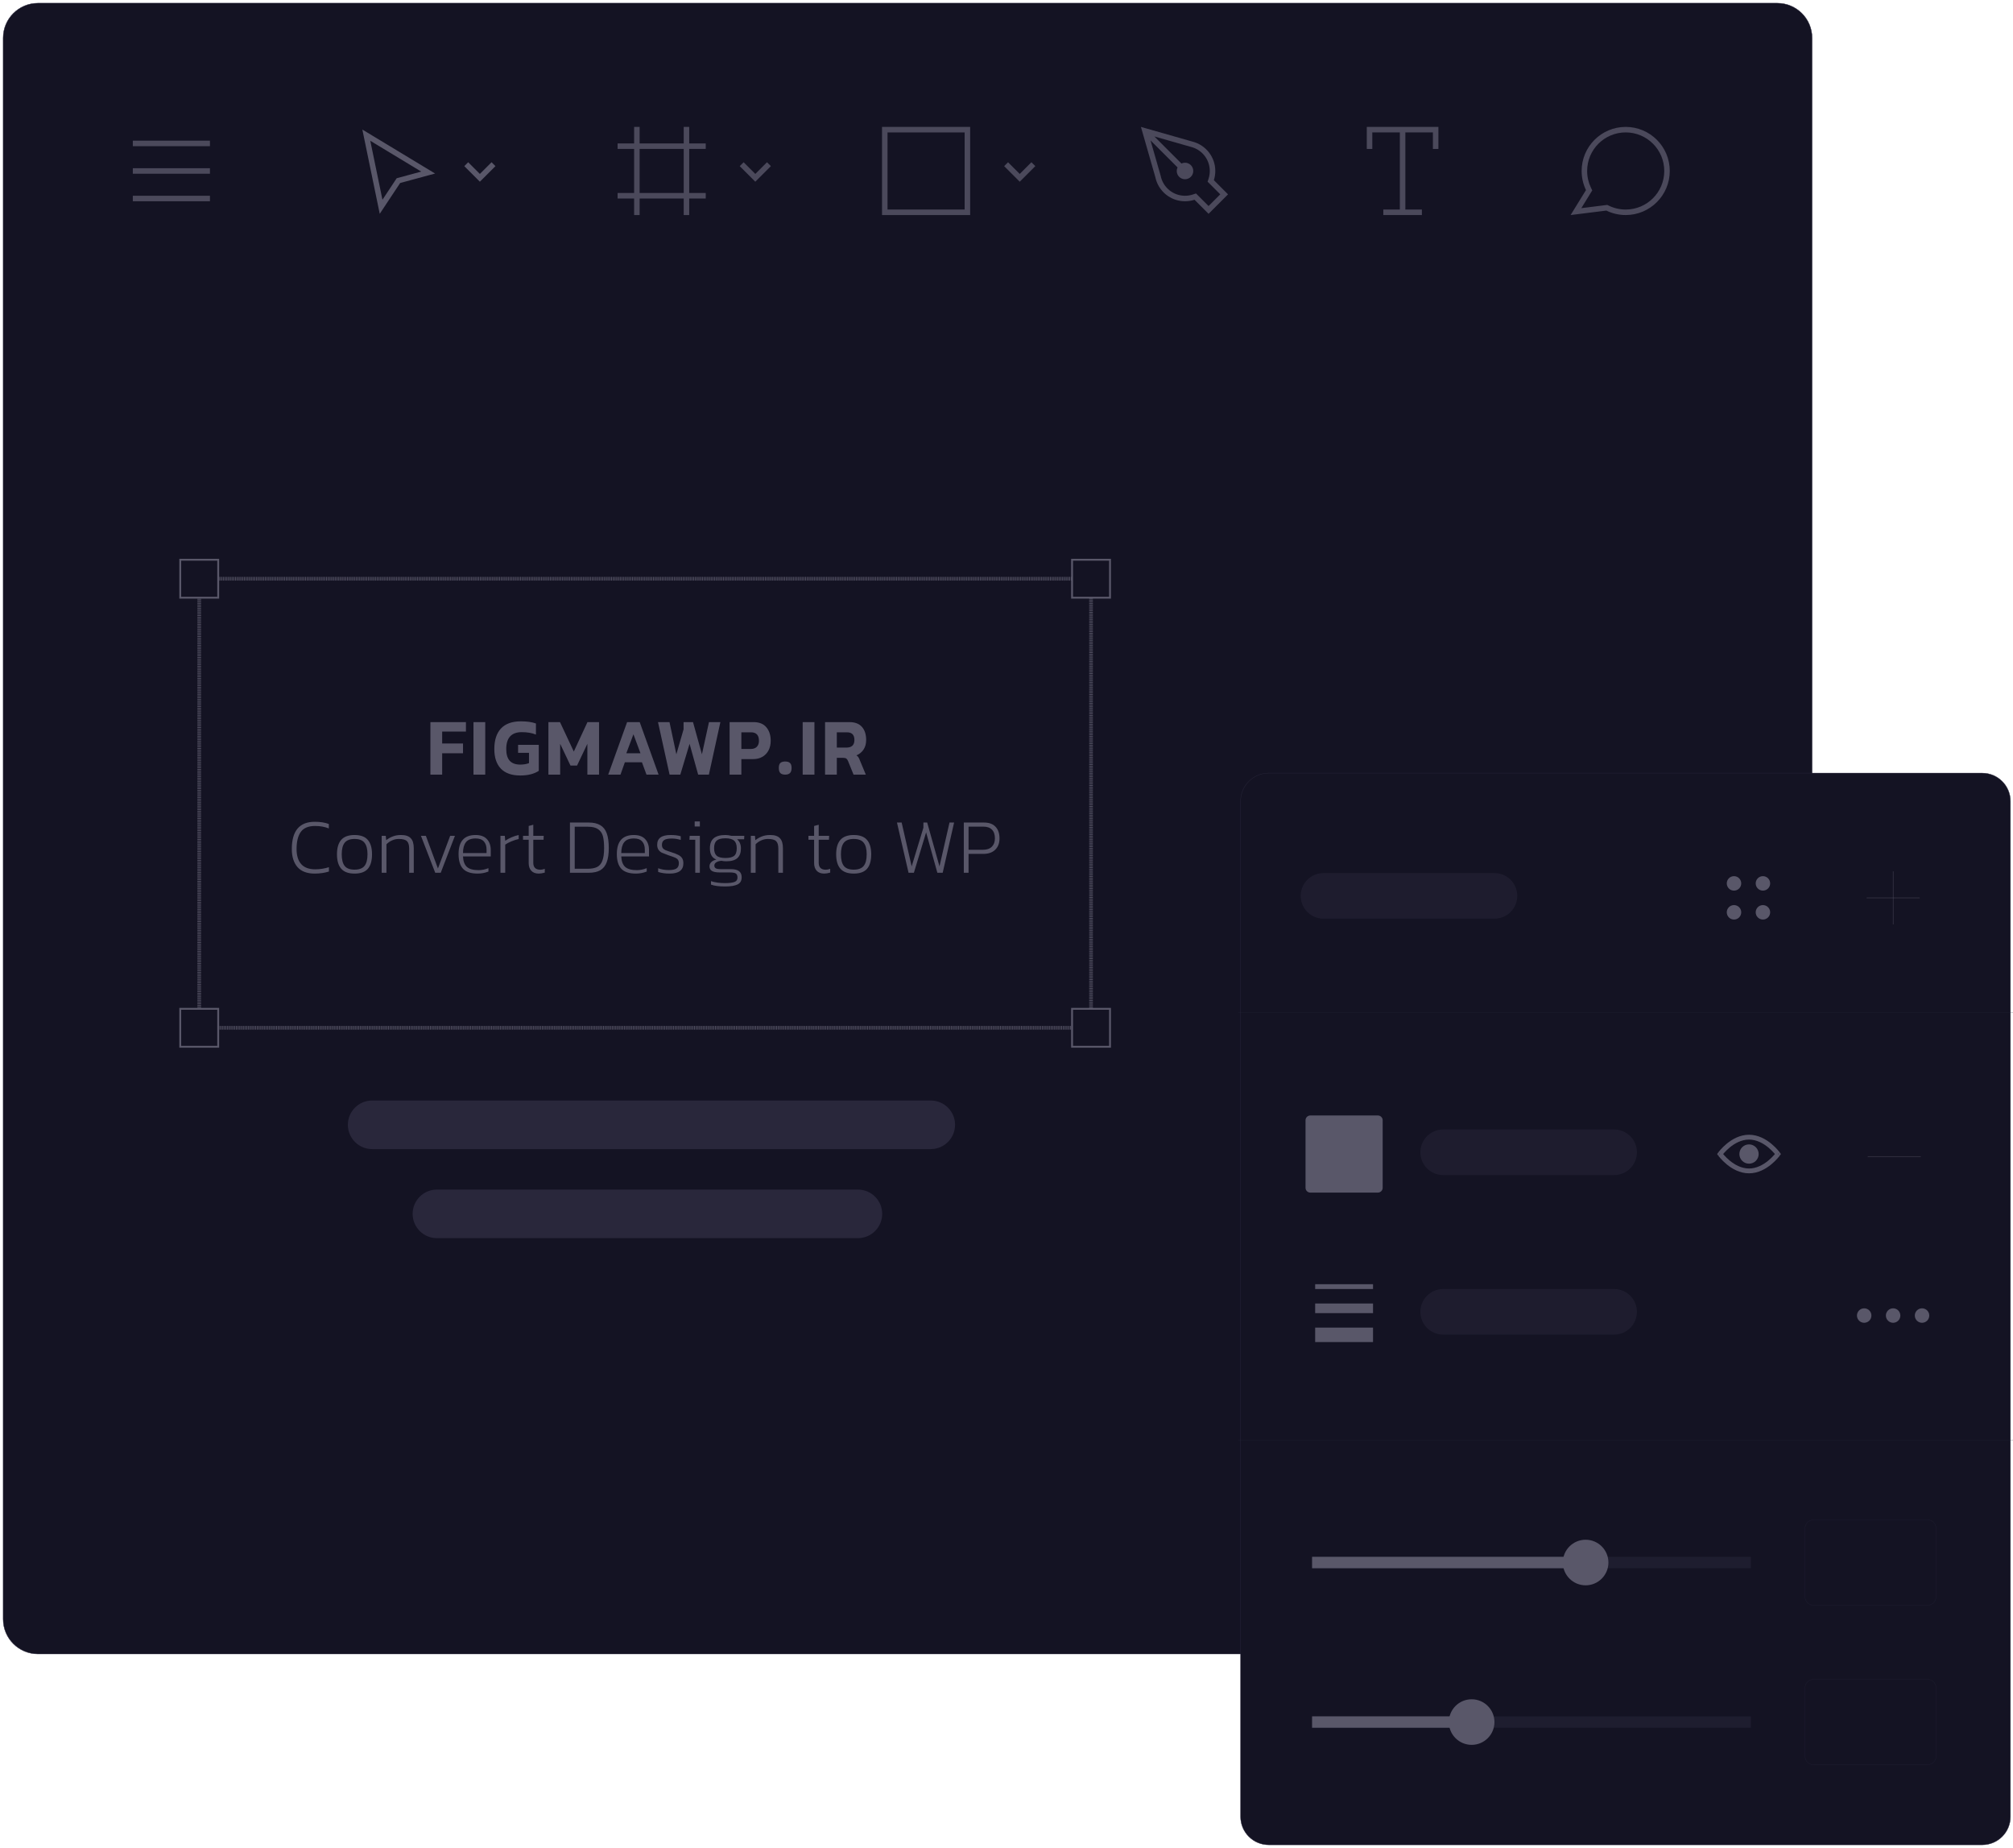 <svg xmlns="http://www.w3.org/2000/svg" width="5395" height="4952" viewBox="0 0 5395 4952" fill="none"><path d="M4763.29 8.475H101.708C50.218 8.475 8.477 50.214 8.477 101.701V4339.3C8.477 4390.79 50.218 4432.53 101.708 4432.53H4763.29C4814.78 4432.53 4856.53 4390.79 4856.53 4339.3V101.701C4856.53 50.214 4814.78 8.475 4763.29 8.475Z" fill="#141323" stroke="#29273B"></path><path fill-rule="evenodd" clip-rule="evenodd" d="M4267.35 510.272L4263.84 503C4257.31 489.467 4253.65 474.285 4253.65 458.207C4253.65 401.132 4299.93 354.864 4357.01 354.864C4414.08 354.864 4460.36 401.132 4460.36 458.207C4460.36 515.283 4414.08 561.55 4357.01 561.55C4340.7 561.55 4325.31 557.782 4311.63 551.083L4307.68 549.146L4303.3 549.694L4238.08 557.847L4263.11 517.145L4267.35 510.272ZM4219.29 560.194L4209.38 576.312L4228.14 573.965L4305.13 564.342C4320.8 572.009 4338.39 576.312 4357.01 576.312C4422.23 576.312 4475.12 523.436 4475.12 458.207C4475.12 392.979 4422.23 340.102 4357.01 340.102C4291.78 340.102 4238.91 392.979 4238.91 458.207C4238.91 476.551 4243.08 493.918 4250.55 509.408L4219.29 560.194Z" fill="#595769" fill-opacity="0.8"></path><path fill-rule="evenodd" clip-rule="evenodd" d="M3663.11 340.102H3670.48H3759.07H3847.66H3855.03V347.482V399.154H3840.26V354.864H3766.46V561.55H3810.74V576.312H3759.07H3707.4V561.55H3751.69V354.864H3677.87V399.154H3663.11V347.482V340.102Z" fill="#595769" fill-opacity="0.8"></path><path fill-rule="evenodd" clip-rule="evenodd" d="M3192.41 393.836L3192.24 393.787L3093.87 365.74L3166.35 438.219C3169.23 436.836 3172.47 436.062 3175.9 436.062C3188.12 436.062 3198.03 445.976 3198.03 458.206C3198.03 470.437 3188.12 480.351 3175.9 480.351C3163.66 480.351 3153.74 470.437 3153.74 458.206C3153.74 454.787 3154.52 451.549 3155.91 448.659L3083.51 376.264L3110.55 470.618L3110.72 471.157L3110.82 471.707C3117.06 501.926 3143.84 524.641 3175.9 524.641C3183.2 524.641 3190.19 523.468 3196.73 521.314L3205.36 518.464L3211.78 524.893L3239.06 552.158L3270.38 520.841L3242.84 493.308L3236.48 486.953L3239.21 478.39C3241.24 472.044 3242.33 465.267 3242.33 458.206C3242.33 427.297 3221.21 401.284 3192.59 393.882L3192.41 393.836ZM3280.81 510.403L3291.25 520.841L3280.81 531.28L3249.5 562.598L3239.06 573.038L3228.61 562.598L3201.36 535.333C3193.34 537.974 3184.78 539.403 3175.9 539.403C3136.69 539.403 3103.99 511.628 3096.36 474.686L3062.58 356.819L3057.78 340.102L3074.51 344.87L3196.29 379.59C3231.26 388.634 3257.09 420.403 3257.09 458.206C3257.09 466.804 3255.75 475.092 3253.28 482.87L3280.81 510.403Z" fill="#595769" fill-opacity="0.8"></path><path fill-rule="evenodd" clip-rule="evenodd" d="M2378.65 354.864H2585.33V561.55H2378.65V354.864ZM2363.88 340.102H2378.65H2585.33H2600.1V354.864V561.55V576.312H2585.33H2378.65H2363.88V561.55V354.864V340.102ZM2769.51 450.454L2774.73 445.233L2764.29 434.795L2759.06 440.014L2732.98 466.113L2706.87 440.014L2701.65 434.795L2691.21 445.233L2696.43 450.454L2727.76 481.772L2732.98 486.991L2738.2 481.772L2769.51 450.454Z" fill="#595769" fill-opacity="0.8"></path><path fill-rule="evenodd" clip-rule="evenodd" d="M1699.5 532.023V576.312H1714.26V532.023H1832.38V576.312H1847.14V532.023H1891.43V517.261H1847.14V399.154H1891.43V384.392H1847.14V340.102H1832.38V384.392H1714.26V340.102H1699.5V384.392H1655.21V399.154H1699.5V517.261H1655.21V532.023H1699.5ZM1832.38 399.154V517.261H1714.26V399.154H1832.38ZM2060.84 450.454L2066.07 445.233L2055.62 434.795L2050.4 440.014L2024.3 466.113L1998.21 440.014L1992.99 434.795L1982.55 445.233L1987.77 450.454L2019.08 481.772L2024.3 486.991L2029.52 481.772L2060.84 450.454Z" fill="#595769" fill-opacity="0.8"></path><path fill-rule="evenodd" clip-rule="evenodd" d="M985.59 355.93L971.125 347.186L974.541 363.739L1014.15 555.66L1017.74 573.044L1027.53 558.243L1072.39 490.472L1149.45 469.561L1166.1 465.043L1151.34 456.121L985.59 355.93ZM1025.02 535.292L992.417 377.308L1128.94 459.831L1065.84 476.954L1063.15 477.683L1061.62 480.004L1025.02 535.292ZM1322.64 450.456L1327.86 445.235L1317.42 434.797L1312.2 440.016L1286.1 466.115L1260.01 440.016L1254.79 434.797L1244.35 445.235L1249.57 450.456L1280.88 481.773L1286.1 486.992L1291.33 481.773L1322.64 450.456Z" fill="#595769"></path><path fill-rule="evenodd" clip-rule="evenodd" d="M562.671 377.014H355.977V391.777H562.671V377.014ZM355.977 450.829H562.671V465.593H355.977V450.829ZM355.977 524.646H562.671V539.408H355.977V524.646Z" fill="#595769" fill-opacity="0.8"></path><path d="M2494.54 2949.37H997.409C961.459 2949.37 932.316 2978.51 932.316 3014.46C932.316 3050.4 961.459 3079.55 997.409 3079.55H2494.54C2530.49 3079.55 2559.63 3050.4 2559.63 3014.46C2559.63 2978.51 2530.49 2949.37 2494.54 2949.37Z" fill="#29273B"></path><path d="M2299.26 3188.03H1170.99C1135.04 3188.03 1105.9 3217.17 1105.9 3253.12C1105.9 3289.07 1135.04 3318.21 1170.99 3318.21H2299.26C2335.21 3318.21 2364.36 3289.07 2364.36 3253.12C2364.36 3217.17 2335.21 3188.03 2299.26 3188.03Z" fill="#29273B"></path><path d="M2924.08 1550.96H533.963V2754.44H2924.08V1550.96Z" stroke="#595769" stroke-width="10" stroke-dasharray="2 2"></path><path d="M2974.94 1500.11H2873.23V1601.81H2974.94V1500.11Z" fill="#141323" stroke="#595769" stroke-width="5"></path><path d="M584.817 1500.11H483.109V1601.81H584.817V1500.11Z" fill="#141323" stroke="#595769" stroke-width="5"></path><path d="M2974.94 2703.59H2873.23V2805.29H2974.94V2703.59Z" fill="#141323" stroke="#595769" stroke-width="5"></path><path d="M584.817 2703.59H483.109V2805.29H584.817V2703.59Z" fill="#141323" stroke="#595769" stroke-width="5"></path><path d="M881.527 2335.7C869.793 2339.37 857.107 2341.2 843.467 2341.2C822.933 2341.2 807.533 2335.41 797.267 2323.82C787.147 2312.09 782.087 2295.95 782.087 2275.42C782.087 2226.73 802.547 2202.38 843.467 2202.38C858.427 2202.38 871.04 2204.36 881.307 2208.32V2220.2C870.453 2215.8 858.207 2213.6 844.567 2213.6C826.527 2213.6 813.693 2218.95 806.067 2229.66C798.587 2240.22 794.847 2255.47 794.847 2275.42C794.847 2292.87 798.953 2306.29 807.167 2315.68C815.38 2325.07 828.067 2329.76 845.227 2329.76C851.24 2329.76 857.473 2329.25 863.927 2328.22C870.38 2327.19 876.247 2325.8 881.527 2324.04V2335.7ZM985.824 2328.44C978.344 2336.95 966.464 2341.2 950.184 2341.2C934.051 2341.2 922.171 2336.87 914.544 2328.22C906.917 2319.57 903.104 2306.66 903.104 2289.5C903.104 2272.34 906.917 2259.43 914.544 2250.78C922.171 2242.13 934.051 2237.8 950.184 2237.8C966.317 2237.8 978.124 2242.13 985.604 2250.78C993.231 2259.43 997.044 2272.34 997.044 2289.5C997.044 2306.81 993.304 2319.79 985.824 2328.44ZM923.784 2320.74C929.064 2327.34 937.864 2330.64 950.184 2330.64C962.504 2330.64 971.377 2327.34 976.804 2320.74C982.231 2313.99 984.944 2303.58 984.944 2289.5C984.944 2275.42 982.231 2265.08 976.804 2258.48C971.524 2251.73 962.651 2248.36 950.184 2248.36C938.011 2248.36 929.211 2251.73 923.784 2258.48C918.504 2265.08 915.864 2275.42 915.864 2289.5C915.864 2303.58 918.504 2313.99 923.784 2320.74ZM1050.65 2252.32C1044.93 2254.81 1039.94 2258.26 1035.69 2262.66V2339H1022.93V2240H1033.93L1035.03 2251.66C1040.6 2247.26 1046.54 2243.89 1052.85 2241.54C1059.16 2239.05 1066.56 2237.8 1075.07 2237.8C1086.95 2237.8 1095.53 2240.66 1100.81 2246.38C1106.24 2251.95 1108.95 2260.9 1108.95 2273.22V2339H1096.63V2274.32C1096.63 2264.79 1094.65 2258.11 1090.69 2254.3C1086.73 2250.34 1079.47 2248.36 1068.91 2248.36C1062.46 2248.36 1056.37 2249.68 1050.65 2252.32ZM1219.25 2240L1181.19 2339H1166.45L1128.17 2240H1141.37L1173.71 2327.56L1206.49 2240H1219.25ZM1309.07 2335.7C1299.97 2339.37 1290.29 2341.2 1280.03 2341.2C1262.28 2341.2 1249.3 2336.95 1241.09 2328.44C1233.02 2319.79 1228.99 2306.59 1228.99 2288.84C1228.99 2254.81 1244.17 2237.8 1274.53 2237.8C1288.02 2237.8 1298.14 2241.47 1304.89 2248.8C1311.78 2256.13 1315.23 2265.89 1315.23 2278.06V2295.22H1240.87C1241.45 2307.98 1244.9 2317.29 1251.21 2323.16C1257.66 2329.03 1268.22 2331.96 1282.89 2331.96C1291.39 2331.96 1300.12 2330.2 1309.07 2326.68V2335.7ZM1248.57 2257.38C1243.43 2264.13 1240.87 2273.73 1240.87 2286.2H1304.01V2276.96C1304.01 2267.57 1301.59 2260.24 1296.75 2254.96C1292.05 2249.68 1284.72 2247.04 1274.75 2247.04C1262.57 2247.04 1253.85 2250.49 1248.57 2257.38ZM1370.77 2254.74C1363.73 2257.67 1358.16 2260.61 1354.05 2263.54V2339H1341.29V2240H1352.95L1354.05 2253.2C1358.89 2249.83 1364.54 2246.75 1370.99 2243.96C1377.45 2241.17 1383.83 2239.12 1390.13 2237.8V2248.58C1384.41 2249.75 1377.96 2251.81 1370.77 2254.74ZM1460.05 2338.56C1453.89 2340.32 1448.54 2341.2 1443.99 2341.2C1435.34 2341.2 1428.67 2338.71 1423.97 2333.72C1419.28 2328.73 1416.93 2321.77 1416.93 2312.82V2250.56H1401.75V2240H1416.93V2213.6L1429.25 2210.3V2240H1457.19L1456.75 2250.56H1429.25V2312.16C1429.25 2324.63 1435.63 2330.86 1448.39 2330.86C1451.62 2330.86 1455.51 2330.05 1460.05 2328.44V2338.56ZM1608.93 2332.18C1601.16 2336.73 1590.74 2339 1577.69 2339H1527.53V2204.36H1577.69C1590.45 2204.36 1600.79 2206.71 1608.71 2211.4C1616.63 2215.95 1622.42 2223.21 1626.09 2233.18C1629.76 2243.15 1631.59 2256.35 1631.59 2272.78C1631.59 2288.33 1629.76 2300.94 1626.09 2310.62C1622.57 2320.3 1616.85 2327.49 1608.93 2332.18ZM1603.21 2222.4C1596.9 2217.85 1587.59 2215.58 1575.27 2215.58H1540.29V2328.22H1575.27C1585.68 2328.22 1593.97 2326.68 1600.13 2323.6C1606.44 2320.52 1611.13 2315.02 1614.21 2307.1C1617.44 2299.03 1619.05 2287.59 1619.05 2272.78C1619.05 2259.87 1618.02 2249.39 1615.97 2241.32C1613.92 2233.25 1609.66 2226.95 1603.21 2222.4ZM1733.25 2335.7C1724.16 2339.37 1714.48 2341.2 1704.21 2341.2C1686.47 2341.2 1673.49 2336.95 1665.27 2328.44C1657.21 2319.79 1653.17 2306.59 1653.17 2288.84C1653.17 2254.81 1668.35 2237.8 1698.71 2237.8C1712.21 2237.8 1722.33 2241.47 1729.07 2248.8C1735.97 2256.13 1739.41 2265.89 1739.41 2278.06V2295.22H1665.05C1665.64 2307.98 1669.09 2317.29 1675.39 2323.16C1681.85 2329.03 1692.41 2331.96 1707.07 2331.96C1715.58 2331.96 1724.31 2330.2 1733.25 2326.68V2335.7ZM1672.75 2257.38C1667.62 2264.13 1665.05 2273.73 1665.05 2286.2H1728.19V2276.96C1728.19 2267.57 1725.77 2260.24 1720.93 2254.96C1716.24 2249.68 1708.91 2247.04 1698.93 2247.04C1686.76 2247.04 1678.03 2250.49 1672.75 2257.38ZM1831.48 2313.7C1831.48 2332.03 1819.23 2341.2 1794.74 2341.2C1782.71 2341.2 1772.45 2339.73 1763.94 2336.8V2326.9C1772.74 2330.13 1782.27 2331.74 1792.54 2331.74C1801.93 2331.74 1808.75 2330.35 1813 2327.56C1817.25 2324.63 1819.38 2320.01 1819.38 2313.7C1819.38 2309.74 1818.57 2306.59 1816.96 2304.24C1815.35 2301.89 1813 2300.06 1809.92 2298.74C1806.99 2297.42 1802.22 2295.66 1795.62 2293.46L1791 2291.92C1782.79 2288.84 1776.99 2286.57 1773.62 2285.1C1770.39 2283.49 1767.53 2280.99 1765.04 2277.62C1762.55 2274.25 1761.3 2269.7 1761.3 2263.98C1761.3 2255.18 1764.23 2248.65 1770.1 2244.4C1775.97 2240 1785.13 2237.8 1797.6 2237.8C1807.87 2237.8 1816.81 2238.9 1824.44 2241.1V2251C1816.23 2248.51 1808.16 2247.26 1800.24 2247.26C1791 2247.26 1784.33 2248.58 1780.22 2251.22C1776.11 2253.86 1774.06 2258.11 1774.06 2263.98C1774.06 2267.94 1774.87 2271.02 1776.48 2273.22C1778.09 2275.27 1780.37 2276.96 1783.3 2278.28C1786.38 2279.6 1791.59 2281.43 1798.92 2283.78C1806.99 2286.27 1813.22 2288.69 1817.62 2291.04C1822.17 2293.24 1825.61 2296.1 1827.96 2299.62C1830.31 2303.14 1831.48 2307.83 1831.48 2313.7ZM1875.67 2201.5V2214.92H1861.81V2201.5H1875.67ZM1875.67 2240V2339H1863.35V2250.56H1847.73L1848.39 2240H1875.67ZM1976.74 2370.24C1969.55 2373.91 1958.48 2375.74 1943.52 2375.74C1926.95 2375.74 1914.26 2374.05 1905.46 2370.68V2361.44C1916.02 2364.96 1928.56 2366.72 1943.08 2366.72C1954.67 2366.72 1963.1 2365.69 1968.38 2363.64C1973.81 2361.73 1976.52 2357.77 1976.52 2351.76C1976.52 2346.63 1975.05 2343.03 1972.12 2340.98C1969.19 2339.07 1963.61 2338.12 1955.4 2338.12H1929C1919.47 2338.12 1912.5 2336.8 1908.1 2334.16C1903.7 2331.52 1901.5 2327.34 1901.5 2321.62C1901.5 2317.37 1903.11 2313.63 1906.34 2310.4C1909.57 2307.17 1914.11 2304.9 1919.98 2303.58C1908.39 2299.33 1902.6 2289.28 1902.6 2273.44C1902.6 2261.27 1905.97 2252.32 1912.72 2246.6C1919.61 2240.73 1930.1 2237.8 1944.18 2237.8C1948.87 2237.8 1954.3 2238.53 1960.46 2240H1994.78L1994.34 2249.24H1975.42C1982.31 2255.11 1985.76 2263.25 1985.76 2273.66C1985.76 2285.25 1982.61 2293.9 1976.3 2299.62C1969.99 2305.34 1960.09 2308.2 1946.6 2308.2C1942.05 2308.2 1937.58 2307.76 1933.18 2306.88C1927.46 2307.47 1922.91 2308.86 1919.54 2311.06C1916.17 2313.26 1914.48 2316.19 1914.48 2319.86C1914.48 2323.23 1915.8 2325.65 1918.44 2327.12C1921.08 2328.59 1925.77 2329.32 1932.52 2329.32H1958.92C1968.6 2329.32 1975.79 2331.08 1980.48 2334.6C1985.32 2338.12 1987.74 2343.62 1987.74 2351.1C1987.74 2360.34 1984.07 2366.72 1976.74 2370.24ZM1920.64 2293.24C1925.33 2297.35 1933.18 2299.4 1944.18 2299.4C1954.74 2299.4 1962.44 2297.57 1967.28 2293.9C1972.12 2290.09 1974.54 2283.19 1974.54 2273.22C1974.54 2263.83 1972.19 2257.09 1967.5 2252.98C1962.81 2248.73 1955.03 2246.6 1944.18 2246.6C1933.33 2246.6 1925.55 2248.65 1920.86 2252.76C1916.17 2256.87 1913.82 2263.69 1913.82 2273.22C1913.82 2282.31 1916.09 2288.99 1920.64 2293.24ZM2040.02 2252.32C2034.3 2254.81 2029.32 2258.26 2025.06 2262.66V2339H2012.3V2240H2023.3L2024.4 2251.66C2029.98 2247.26 2035.92 2243.89 2042.22 2241.54C2048.53 2239.05 2055.94 2237.8 2064.44 2237.8C2076.32 2237.8 2084.9 2240.66 2090.18 2246.38C2095.61 2251.95 2098.32 2260.9 2098.32 2273.22V2339H2086V2274.32C2086 2264.79 2084.02 2258.11 2080.06 2254.3C2076.1 2250.34 2068.84 2248.36 2058.28 2248.36C2051.83 2248.36 2045.74 2249.68 2040.02 2252.32ZM2225.01 2338.56C2218.85 2340.32 2213.5 2341.2 2208.95 2341.2C2200.3 2341.2 2193.62 2338.71 2188.93 2333.72C2184.24 2328.73 2181.89 2321.77 2181.89 2312.82V2250.56H2166.71V2240H2181.89V2213.6L2194.21 2210.3V2240H2222.15L2221.71 2250.56H2194.21V2312.16C2194.21 2324.63 2200.59 2330.86 2213.35 2330.86C2216.58 2330.86 2220.46 2330.05 2225.01 2328.44V2338.56ZM2323.7 2328.44C2316.22 2336.95 2304.34 2341.2 2288.06 2341.2C2271.93 2341.2 2260.05 2336.87 2252.42 2328.22C2244.79 2319.57 2240.98 2306.66 2240.98 2289.5C2240.98 2272.34 2244.79 2259.43 2252.42 2250.78C2260.05 2242.13 2271.93 2237.8 2288.06 2237.8C2304.19 2237.8 2316 2242.13 2323.48 2250.78C2331.11 2259.43 2334.92 2272.34 2334.92 2289.5C2334.92 2306.81 2331.18 2319.79 2323.7 2328.44ZM2261.66 2320.74C2266.94 2327.34 2275.74 2330.64 2288.06 2330.64C2300.38 2330.64 2309.25 2327.34 2314.68 2320.74C2320.11 2313.99 2322.82 2303.58 2322.82 2289.5C2322.82 2275.42 2320.11 2265.08 2314.68 2258.48C2309.4 2251.73 2300.53 2248.36 2288.06 2248.36C2275.89 2248.36 2267.09 2251.73 2261.66 2258.48C2256.38 2265.08 2253.74 2275.42 2253.74 2289.5C2253.74 2303.58 2256.38 2313.99 2261.66 2320.74ZM2482.05 2230.76L2449.27 2339H2434.97L2403.95 2204.36H2416.49L2443.33 2321.84L2474.79 2218.22V2204.36H2484.91L2517.91 2321.84L2544.75 2204.36H2557.07L2526.49 2339H2512.19L2482.05 2230.76ZM2635.65 2288.4H2595.83V2339H2583.07V2204.36H2636.53C2650.76 2204.36 2661.32 2208.17 2668.21 2215.8C2675.25 2223.28 2678.77 2233.62 2678.77 2246.82C2678.77 2259.73 2674.89 2269.92 2667.11 2277.4C2659.49 2284.73 2649 2288.4 2635.65 2288.4ZM2658.53 2223.5C2653.4 2218.07 2645.7 2215.36 2635.43 2215.36H2595.83V2277.4H2634.33C2644.75 2277.4 2652.67 2274.69 2658.09 2269.26C2663.67 2263.83 2666.45 2256.35 2666.45 2246.82C2666.45 2236.55 2663.81 2228.78 2658.53 2223.5Z" fill="#595769"></path><mask id="mask0_3202_22927" style="mask-type:luminance" maskUnits="userSpaceOnUse" x="3318" y="2065" width="2077" height="2887"><path d="M5395 2065H3318V4951.04H5395V2065Z" fill="white"></path></mask><g mask="url(#mask0_3202_22927)"><path d="M5312.63 2071.86H3400.37C3358.67 2071.86 3324.87 2105.67 3324.87 2147.36V4868.68C3324.87 4910.38 3358.67 4944.18 3400.37 4944.18H5312.63C5354.33 4944.18 5388.14 4910.38 5388.14 4868.68V2147.36C5388.14 2105.67 5354.33 2071.86 5312.63 2071.86Z" fill="#141323" stroke="#29273B" stroke-width="0.889"></path><path opacity="0.5" d="M4325.96 3027.01H3867.79C3834.06 3027.01 3806.71 3054.36 3806.71 3088.09C3806.71 3121.83 3834.06 3149.17 3867.79 3149.17H4325.96C4359.69 3149.17 4387.04 3121.83 4387.04 3088.09C4387.04 3054.36 4359.69 3027.01 4325.96 3027.01Z" fill="#29273B"></path><path opacity="0.5" d="M4325.96 3454.58H3867.79C3834.06 3454.58 3806.71 3481.92 3806.71 3515.66C3806.71 3549.39 3834.06 3576.74 3867.79 3576.74H4325.96C4359.69 3576.74 4387.04 3549.39 4387.04 3515.66C4387.04 3481.92 4359.69 3454.58 4325.96 3454.58Z" fill="#29273B"></path><path d="M3692.75 2989.43H3511.84C3504.7 2989.43 3498.92 2995.21 3498.92 3002.35V3183.24C3498.92 3190.38 3504.7 3196.16 3511.84 3196.16H3692.75C3699.89 3196.16 3705.68 3190.38 3705.68 3183.24V3002.35C3705.68 2995.21 3699.89 2989.43 3692.75 2989.43Z" fill="#595769"></path><path d="M4687.5 3118.64C4701.78 3118.64 4713.35 3107.07 4713.35 3092.8C4713.35 3078.52 4701.78 3066.95 4687.5 3066.95C4673.23 3066.95 4661.66 3078.52 4661.66 3092.8C4661.66 3107.07 4673.23 3118.64 4687.5 3118.64Z" fill="#595769"></path><path fill-rule="evenodd" clip-rule="evenodd" d="M4770.29 3089.04C4770.29 3089.04 4770.29 3089.04 4765.04 3092.8C4770.29 3096.55 4770.29 3096.56 4770.29 3096.56L4770.28 3096.57L4770.25 3096.61L4770.16 3096.74L4769.84 3097.17C4769.56 3097.54 4769.16 3098.07 4768.64 3098.73C4767.6 3100.05 4766.09 3101.91 4764.13 3104.13C4760.22 3108.57 4754.53 3114.47 4747.34 3120.39C4733.08 3132.14 4712.26 3144.48 4687.5 3144.48C4662.74 3144.48 4641.93 3132.14 4627.67 3120.39C4620.47 3114.47 4614.78 3108.57 4610.87 3104.13C4608.92 3101.91 4607.4 3100.05 4606.36 3098.73C4605.84 3098.07 4605.44 3097.54 4605.17 3097.17L4604.84 3096.74L4604.75 3096.61L4604.72 3096.57V3096.56C4604.72 3096.56 4604.71 3096.55 4609.97 3092.8C4604.71 3089.04 4604.71 3089.04 4604.71 3089.04L4604.72 3089.02L4604.75 3088.98L4604.84 3088.86L4605.17 3088.42C4605.44 3088.05 4605.84 3087.52 4606.36 3086.86C4607.4 3085.54 4608.92 3083.68 4610.87 3081.46C4614.78 3077.03 4620.47 3071.12 4627.67 3065.2C4641.93 3053.46 4662.74 3041.11 4687.5 3041.11C4712.26 3041.11 4733.08 3053.46 4747.34 3065.2C4754.53 3071.12 4760.22 3077.03 4764.13 3081.46C4766.09 3083.68 4767.6 3085.54 4768.64 3086.86C4769.16 3087.52 4769.56 3088.05 4769.84 3088.42L4770.16 3088.86L4770.25 3088.98L4770.28 3089.02L4770.29 3089.04ZM4620.57 3095.59C4619.66 3094.56 4618.86 3093.62 4618.18 3092.8C4618.86 3091.97 4619.66 3091.03 4620.57 3090C4624.14 3085.95 4629.34 3080.56 4635.88 3075.17C4649.08 3064.3 4667.03 3054.03 4687.5 3054.03C4707.97 3054.03 4725.92 3064.3 4739.12 3075.17C4745.66 3080.56 4750.87 3085.95 4754.43 3090C4755.34 3091.03 4756.14 3091.97 4756.82 3092.8C4756.14 3093.62 4755.34 3094.56 4754.43 3095.59C4750.87 3099.64 4745.66 3105.04 4739.12 3110.42C4725.92 3121.29 4707.97 3131.56 4687.5 3131.56C4667.03 3131.56 4649.08 3121.29 4635.88 3110.42C4629.34 3105.04 4624.14 3099.64 4620.57 3095.59Z" fill="#595769"></path><path d="M4765.04 3092.8L4770.29 3089.04L4772.98 3092.8L4770.29 3096.56L4765.04 3092.8Z" fill="#595769"></path><path d="M4604.71 3089.04L4609.97 3092.8L4604.72 3096.56L4602.03 3092.8L4604.71 3089.04Z" fill="#595769"></path><path d="M5076.65 3099.26H5147.73H5005.58" stroke="#595769" stroke-width="0.837"></path><path opacity="0.5" d="M4005.24 2339.86H3547.08C3513.34 2339.86 3485.99 2367.21 3485.99 2400.94C3485.99 2434.68 3513.34 2462.02 3547.08 2462.02H4005.24C4038.98 2462.02 4066.33 2434.68 4066.33 2400.94C4066.33 2367.21 4038.98 2339.86 4005.24 2339.86Z" fill="#29273B"></path><path d="M5073.71 2335.16V2406.23M5073.71 2406.23V2477.29M5073.71 2406.23H5144.77H5002.63" stroke="#595769" stroke-width="0.837"></path><path d="M4647.26 2386.85C4657.96 2386.85 4666.64 2378.17 4666.64 2367.47C4666.64 2356.76 4657.96 2348.08 4647.26 2348.08C4636.55 2348.08 4627.87 2356.76 4627.87 2367.47C4627.87 2378.17 4636.55 2386.85 4647.26 2386.85Z" fill="#595769"></path><path d="M4724.79 2386.85C4735.5 2386.85 4744.18 2378.17 4744.18 2367.47C4744.18 2356.76 4735.5 2348.08 4724.79 2348.08C4714.09 2348.08 4705.41 2356.76 4705.41 2367.47C4705.41 2378.17 4714.09 2386.85 4724.79 2386.85Z" fill="#595769"></path><path d="M4724.79 2464.37C4735.5 2464.37 4744.18 2455.7 4744.18 2444.99C4744.18 2434.29 4735.5 2425.61 4724.79 2425.61C4714.09 2425.61 4705.41 2434.29 4705.41 2444.99C4705.41 2455.7 4714.09 2464.37 4724.79 2464.37Z" fill="#595769"></path><path d="M4647.26 2464.37C4657.96 2464.37 4666.64 2455.7 4666.64 2444.99C4666.64 2434.29 4657.96 2425.61 4647.26 2425.61C4636.55 2425.61 4627.87 2434.29 4627.87 2444.99C4627.87 2455.7 4636.55 2464.37 4647.26 2464.37Z" fill="#595769"></path><path d="M5073.71 3545.02C5084.41 3545.02 5093.09 3536.35 5093.09 3525.64C5093.09 3514.94 5084.41 3506.26 5073.71 3506.26C5063 3506.26 5054.32 3514.94 5054.32 3525.64C5054.32 3536.35 5063 3545.02 5073.71 3545.02Z" fill="#595769"></path><path d="M5151.23 3545.02C5161.93 3545.02 5170.61 3536.35 5170.61 3525.64C5170.61 3514.94 5161.93 3506.26 5151.23 3506.26C5140.52 3506.26 5131.84 3514.94 5131.84 3525.64C5131.84 3536.35 5140.52 3545.02 5151.23 3545.02Z" fill="#595769"></path><path d="M4996.17 3545.02C5006.88 3545.02 5015.55 3536.35 5015.55 3525.64C5015.55 3514.94 5006.88 3506.26 4996.17 3506.26C4985.47 3506.26 4976.79 3514.94 4976.79 3525.64C4976.79 3536.35 4985.47 3545.02 4996.17 3545.02Z" fill="#595769"></path><path d="M3679.83 3557.94H3524.76V3596.71H3679.83V3557.94Z" fill="#595769"></path><path d="M3679.83 3493.34H3524.76V3519.18H3679.83V3493.34Z" fill="#595769"></path><path d="M3679.83 3441.65H3524.76V3454.58H3679.83V3441.65Z" fill="#595769"></path><path d="M4692.48 4172.27H3516.54V4202.81H4692.48V4172.27Z" fill="#1E1D2F"></path><path d="M4280.14 4172.27H3516.54V4202.81H4280.14V4172.27Z" fill="#595769"></path><path d="M4249.59 4248.62C4283.33 4248.62 4310.68 4221.27 4310.68 4187.54C4310.68 4153.8 4283.33 4126.46 4249.59 4126.46C4215.86 4126.46 4188.51 4153.8 4188.51 4187.54C4188.51 4221.27 4215.86 4248.62 4249.59 4248.62Z" fill="#595769"></path><path d="M4692.48 4599.83H3516.54V4630.37H4692.48V4599.83Z" fill="#1E1D2F"></path><path d="M3959.42 4599.83H3516.54V4630.37H3959.42V4599.83Z" fill="#595769"></path><path d="M3944.15 4676.18C3977.89 4676.18 4005.24 4648.83 4005.24 4615.1C4005.24 4581.37 3977.89 4554.02 3944.15 4554.02C3910.42 4554.02 3883.07 4581.37 3883.07 4615.1C3883.07 4648.83 3910.42 4676.18 3944.15 4676.18Z" fill="#595769"></path><path d="M5165.92 4073.01H4860.48C4847.82 4073.01 4837.57 4083.27 4837.57 4095.92V4279.16C4837.57 4291.81 4847.82 4302.06 4860.48 4302.06H5165.92C5178.57 4302.06 5188.83 4291.81 5188.83 4279.16V4095.92C5188.83 4083.27 5178.57 4073.01 5165.92 4073.01Z" stroke="#1E1D2F" stroke-width="0.989"></path><path d="M5165.92 4500.58H4860.48C4847.82 4500.58 4837.57 4510.83 4837.57 4523.48V4706.72C4837.57 4719.37 4847.82 4729.63 4860.48 4729.63H5165.92C5178.57 4729.63 5188.83 4719.37 5188.83 4706.72V4523.48C5188.83 4510.83 5178.57 4500.58 5165.92 4500.58Z" stroke="#1E1D2F" stroke-width="0.989"></path><path opacity="0.5" d="M3318 3859.23H5395" stroke="#29273B" stroke-width="0.989"></path><path opacity="0.5" d="M3318 2713.98H5395" stroke="#29273B" stroke-width="0.989"></path></g><path d="M1185.04 2018.73V2076H1153.53V1935.24H1248.75V1960.54H1185.04V1992.51H1240.93V2018.73H1185.04ZM1300.49 1935.24V2076H1268.98V1935.24H1300.49ZM1443.95 2065.88C1431.38 2074.16 1414.82 2078.3 1394.27 2078.3C1371.43 2078.3 1354.1 2072.17 1342.29 2059.9C1330.64 2047.63 1324.81 2030.15 1324.81 2007.46C1324.81 1983.54 1330.72 1965.22 1342.52 1952.49C1354.48 1939.61 1372.35 1933.17 1396.11 1933.17C1412.37 1933.17 1425.78 1935.09 1436.36 1938.92V1968.59C1425.63 1964.3 1412.98 1962.15 1398.41 1962.15C1370.66 1962.15 1356.78 1977.25 1356.78 2007.46C1356.78 2021.41 1359.85 2031.84 1365.98 2038.74C1372.27 2045.64 1381.7 2049.09 1394.27 2049.09C1402.86 2049.09 1410.68 2047.79 1417.73 2045.18V2017.58H1388.52V1996.19H1443.95V2065.88ZM1501.29 1993.43V2076H1469.78V1935.24H1500.83L1537.86 2014.13L1574.43 1935.24H1605.48V2076H1574.2V1993.43L1546.6 2051.62H1528.89L1501.29 1993.43ZM1674.68 2042.88L1662.95 2076H1630.06L1680.66 1935.24H1714.47L1765.07 2076H1732.64L1720.45 2042.88H1674.68ZM1716.54 2018.73L1697.68 1967.9L1678.59 2018.73H1716.54ZM1848.12 1993.43L1823.28 2076H1794.53L1763.48 1935.24H1794.3L1812.7 2021.49L1832.02 1954.56V1935.24H1857.32L1881.24 2021.49L1900.1 1935.24H1930.69L1899.87 2076H1871.12L1848.12 1993.43ZM2018.64 2034.37H1986.9V2076H1955.39V1935.24H2019.33C2034.66 1935.24 2046.16 1939.84 2053.83 1949.04C2061.65 1958.24 2065.56 1970.35 2065.56 1985.38C2065.56 1994.89 2063.64 2003.4 2059.81 2010.91C2055.98 2018.27 2050.53 2024.02 2043.48 2028.16C2036.43 2032.3 2028.15 2034.37 2018.64 2034.37ZM2028.76 1968.36C2025.23 1964.53 2020.02 1962.61 2013.12 1962.61H1986.9V2007.23H2011.97C2019.02 2007.23 2024.47 2005.31 2028.3 2001.48C2032.13 1997.49 2034.05 1992.13 2034.05 1985.38C2034.05 1977.87 2032.29 1972.19 2028.76 1968.36ZM2104.28 2076C2098.61 2076 2094.32 2074.62 2091.4 2071.86C2088.64 2068.95 2087.26 2064.35 2087.26 2058.06C2087.26 2051.77 2088.64 2047.33 2091.4 2044.72C2094.32 2042.11 2098.61 2040.81 2104.28 2040.81C2110.11 2040.81 2114.4 2042.11 2117.16 2044.72C2120.08 2047.33 2121.53 2051.77 2121.53 2058.06C2121.53 2064.35 2120.08 2068.95 2117.16 2071.86C2114.4 2074.62 2110.11 2076 2104.28 2076ZM2182.76 1935.24V2076H2151.25V1935.24H2182.76ZM2258.37 2030.92H2242.73V2076H2211.22V1935.24H2276.31C2291.34 1935.24 2302.61 1939.53 2310.12 1948.12C2317.63 1956.71 2321.39 1968.36 2321.39 1983.08C2321.39 1993.05 2319.09 2001.56 2314.49 2008.61C2309.89 2015.66 2303.45 2020.95 2295.17 2024.48C2297.32 2025.55 2298.93 2026.93 2300 2028.62C2301.23 2030.15 2302.38 2032.3 2303.45 2035.06L2320.47 2076H2287.58L2272.86 2039.66C2271.48 2036.29 2269.79 2033.99 2267.8 2032.76C2265.96 2031.53 2262.82 2030.92 2258.37 2030.92ZM2289.88 1983.08C2289.88 1969.43 2283.29 1962.61 2270.1 1962.61H2242.73V2003.55H2268.26C2282.67 2003.55 2289.88 1996.73 2289.88 1983.08Z" fill="#595769"></path></svg>